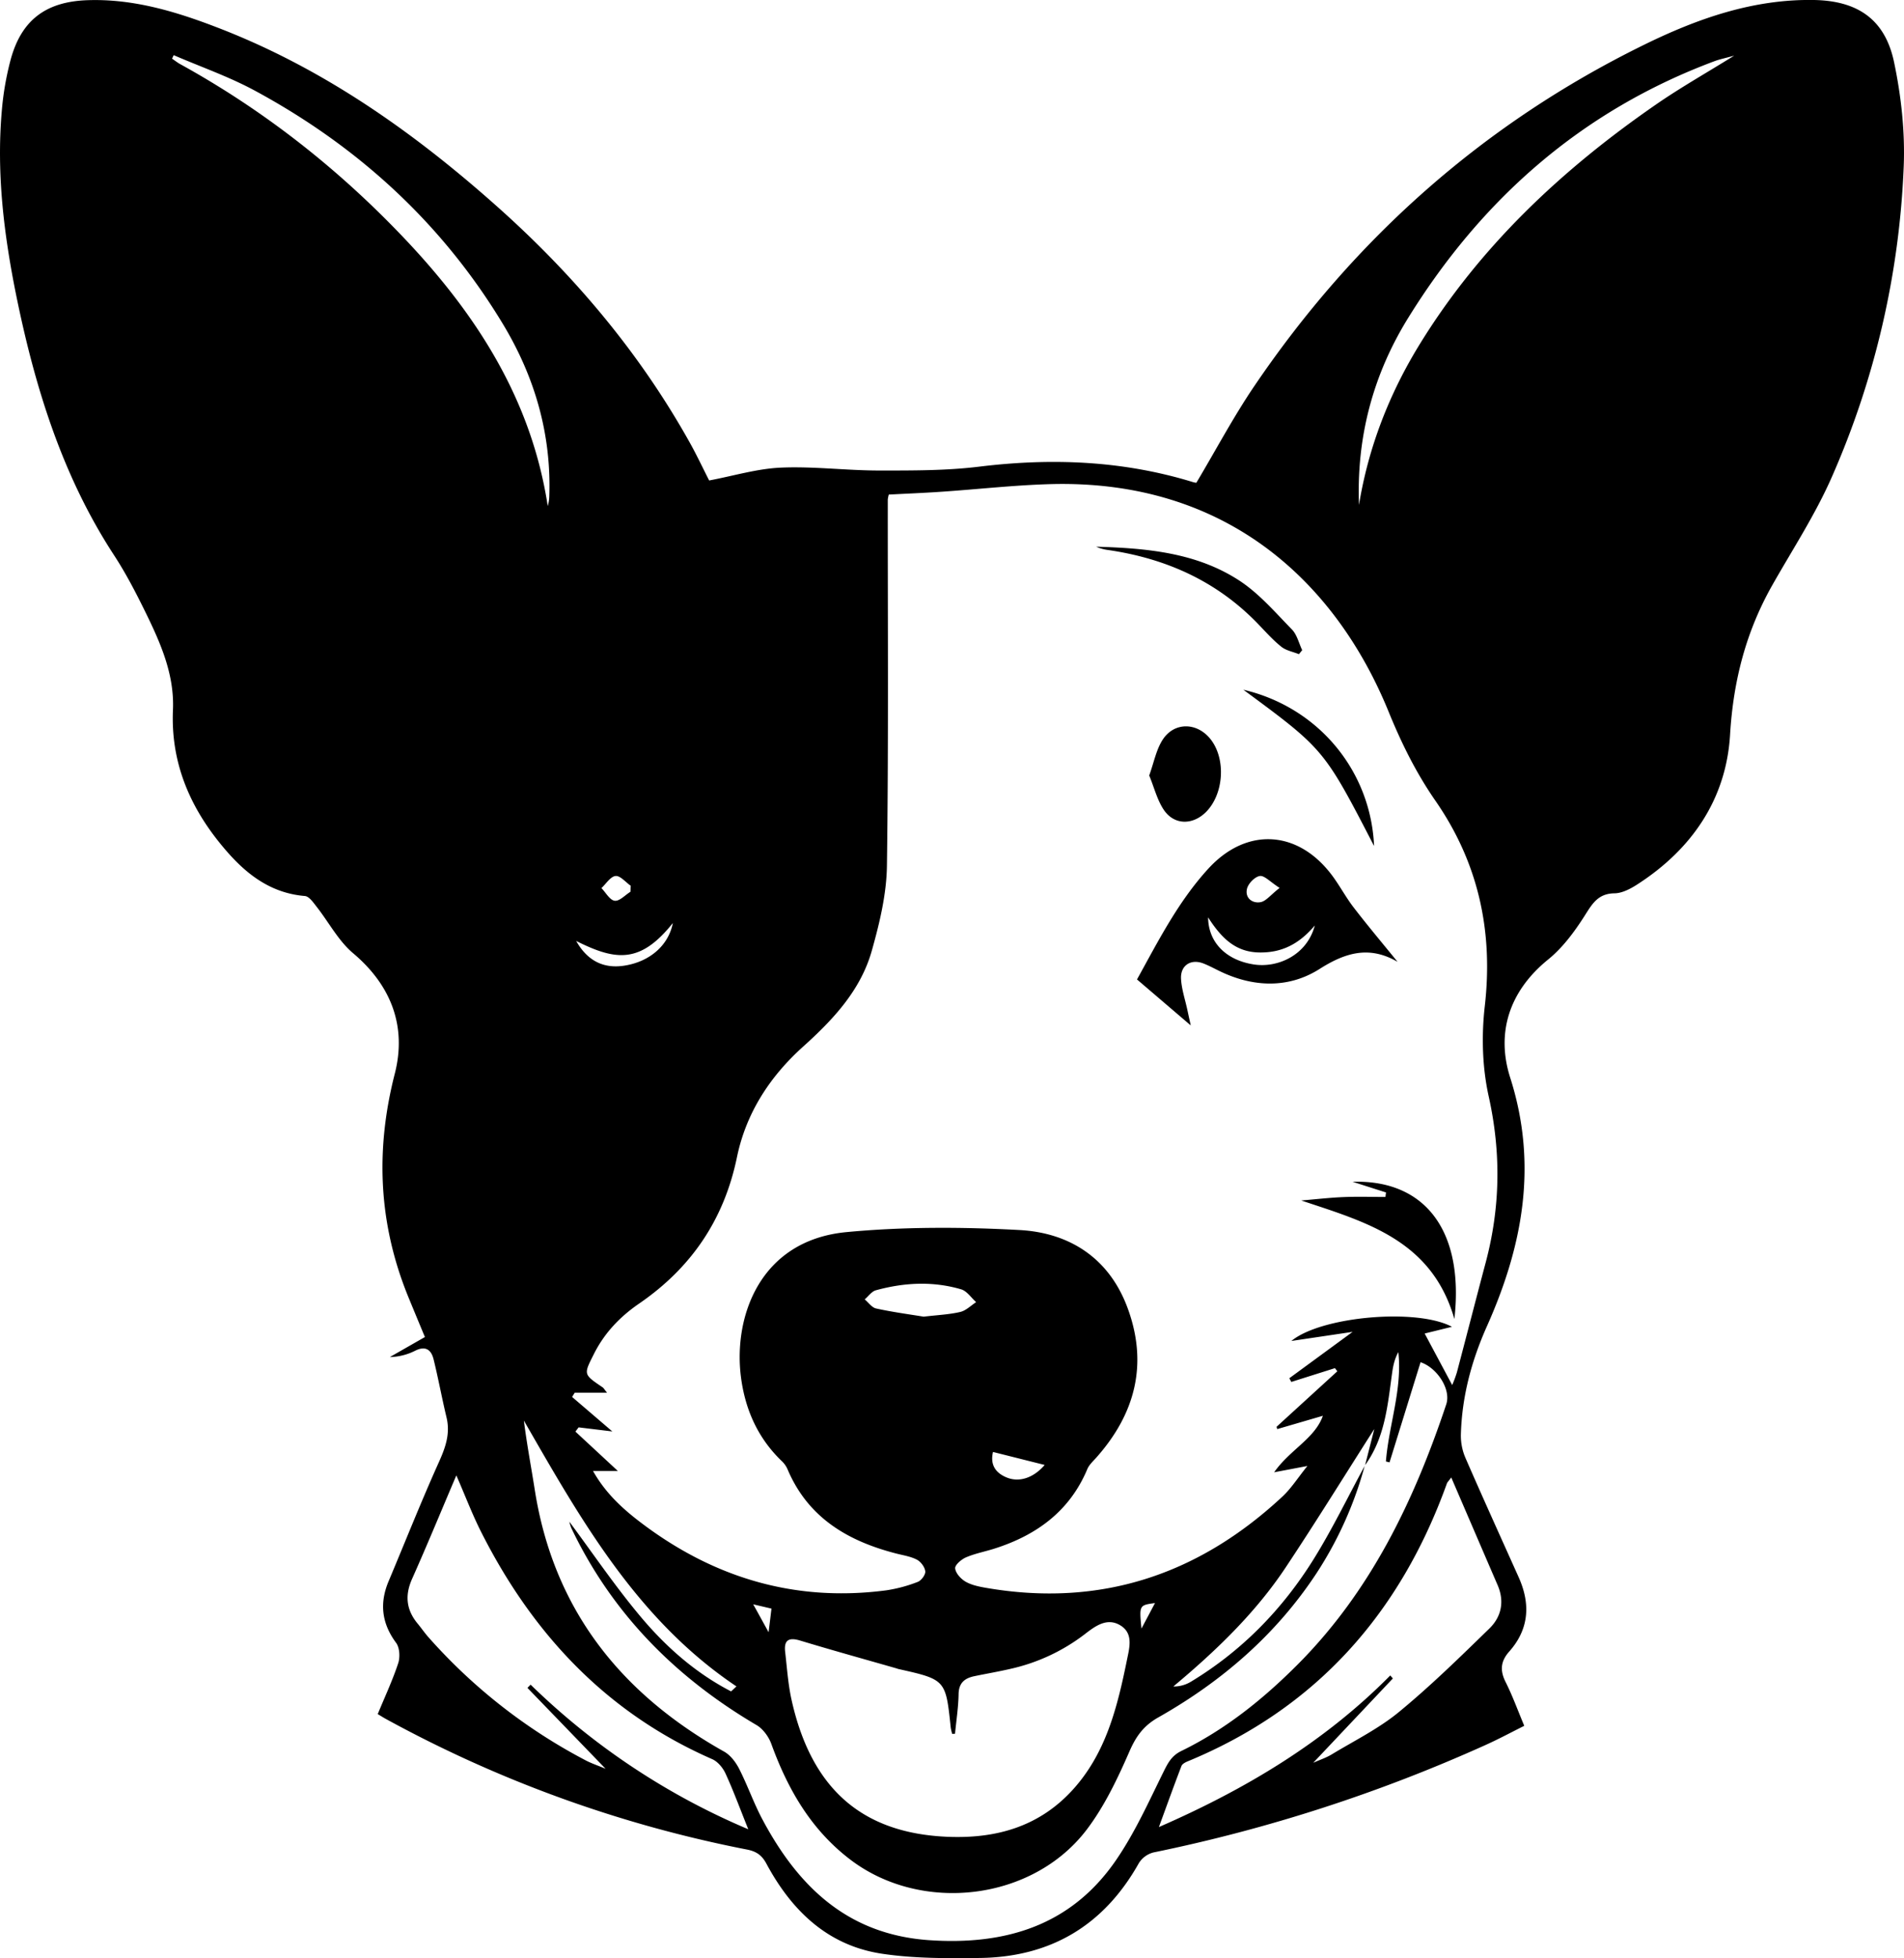 <svg xmlns="http://www.w3.org/2000/svg" viewBox="0 0 1465.64 1506.82"><title>Asset 18</title><g id="Layer_2" data-name="Layer 2"><g id="Layer_1-2" data-name="Layer 1"><path d="M290.76,1319c5.57-13.5,11.46-26.07,15.77-39.16,1.54-4.66,1.12-12-1.63-15.69-11.1-15-12.88-30.47-5.75-47.41,12.86-30.58,25.1-61.43,38.71-91.67,5.09-11.31,8.85-21.91,5.87-34.34-3.55-14.8-6.29-29.8-9.92-44.58-1.84-7.5-6.18-10.88-14.4-6.68a45.32,45.32,0,0,1-19.32,4.79l27-15.42c-4-9.56-8-19.25-12-28.94C291.51,943.28,288.58,886,303.87,826.32c9.26-36.08-2.38-67.79-32.07-92.83-11.36-9.57-18.71-23.86-28.12-35.81-2.52-3.21-5.73-7.93-9-8.2-29.17-2.46-48.8-20-65.82-41.19-23.85-29.63-37.44-63.11-35.73-102,1.2-27.2-9.49-51.36-21.06-75-7.35-15-15.1-30-24.24-44-40-61.23-61-129.59-75.41-200.3C3,180.4-2.78,133.26,1.37,85.53A224.91,224.91,0,0,1,8.24,45.75c8.3-30.39,27.16-44.48,59-45.6,35-1.24,67.83,8.61,100,21,80.88,31.06,150.46,80,214.71,137.13C441.3,211,492.12,271,531,340.64c5.47,9.8,10.25,20,14.89,29.08,18.94-3.56,37-9.1,55.31-9.88,25-1.08,50.2,2.21,75.31,2.23,25.83,0,51.88.14,77.44-3,55.86-6.81,110.69-4.63,164.67,12a13,13,0,0,0,2.31.4c15-25.14,28.49-50.64,44.6-74.38,77-113.53,176.5-202,299.83-262.53C1306.42,14.4,1349.44-.82,1396.39,0c33.56.62,54.66,14.86,61.6,47.83,5.5,26.15,8.5,53.59,7.43,80.24a657.91,657.91,0,0,1-55.14,238.54c-12.65,28.94-30.18,55.78-45.84,83.36-20.38,35.88-30.22,73.8-32.69,115.49-3,49.7-29.63,88.35-71.83,115.37-5.11,3.27-11.38,6.5-17.15,6.58-12.91.15-17.3,8.41-23.24,17.71-7.72,12.08-16.72,24.22-27.74,33.15-30.11,24.4-40.29,56.55-29.26,91.08,21.45,67.2,9.53,129.69-18,191.32-11.9,26.7-19.24,54.3-20,83.46a43.06,43.06,0,0,0,3.53,17.72c13.38,30.76,27.28,61.29,41,91.91,9.19,20.52,8,39.89-7.32,57.12-6.69,7.55-7.21,14.66-2.71,23.56,5.22,10.36,9.17,21.36,14.3,33.58-9.83,4.9-19.32,10-29.11,14.44a1214.14,1214.14,0,0,1-256.33,83,18.79,18.79,0,0,0-11.22,8.19c-26.87,47.94-67.86,72.32-122.44,73-25.13.31-50.62.45-75.36-3.27-41.8-6.3-69.52-33.19-88.94-69.32-3.43-6.4-7.59-9.39-14.86-10.82A961.64,961.64,0,0,1,297.54,1323C295.64,1322,293.82,1320.8,290.76,1319Zm760-191.4q3.57-14,7.14-28c-22.85,35.8-45,71.62-68.29,106.64-23.45,35.2-53.79,64.25-86.43,91.51a25.25,25.25,0,0,0,13.33-3.54c39.25-23.66,70.53-55.66,94.6-94.29,14.42-23.15,26.33-47.86,39.37-71.87a289.64,289.64,0,0,1-37,82.45c-31.16,47.35-72.92,83.36-121.88,111.06-11.22,6.35-17.09,14.44-22.18,26.13-9.11,20.87-19.16,42.07-32.82,60.1-41.61,54.88-127,64.93-181.87,23.33-30.25-22.94-48.2-54-60.93-89-2-5.59-6.4-11.7-11.41-14.65-62.33-36.66-111.16-85.81-142.54-151.48a30.68,30.68,0,0,1-1.58-5.05c18,24.23,35.21,49.68,54.84,73.07s42.43,43.44,69.66,57.52l4.12-3.85c-76.31-51.14-119.59-128-163.62-204.54,2.25,18,5.59,35.5,8.35,53.09,14.41,92,66,156.87,145.77,201.62,4.87,2.72,9,8.16,11.59,13.27,6.46,12.64,11.14,26.2,17.8,38.72,27.51,51.74,65.55,88.67,128.11,93.09C773.56,1497,824,1482,858.65,1432c14.8-21.36,25.62-45.58,37.2-69,3.37-6.81,6.26-12.08,13.51-15.62,33.83-16.49,62.79-39.76,89.27-66.27,56.36-56.43,89.8-126,114.64-200.44,3.91-11.71-7.2-28.3-19.77-32.44q-11.93,38.51-23.88,77.07l-2.79-.71c2.23-28.1,12.72-55.34,9.56-84.11-2.85,5.09-4,10.46-4.76,15.9C1068.17,1081.13,1066.19,1106.32,1050.71,1127.55Zm-9.57-102.73-47.13,7c22.93-18.92,96.52-25.41,123.6-10.9l-21,5.17,21.19,39.65a90.77,90.77,0,0,0,3.61-9.72c7.45-28.14,14.67-56.35,22.16-84.48,11.29-42.4,11.94-84.5,2.38-127.72-5-22.4-5.68-46.75-3.06-69.62,6.62-57.81-5-110.46-38-158.08-14.87-21.45-26.15-44.27-36-68.44-40.28-98.89-124.08-179-260.53-175.19-28.08.8-56.08,4-84.13,5.89-13.37.91-26.77,1.45-40.12,2.15a23.46,23.46,0,0,0-.78,3.84c-.06,93.94.64,187.88-.65,281.8-.3,21.88-5.66,44.13-11.65,65.38-8.6,30.52-29.87,53.09-52.91,73.82-25.72,23.14-43.88,51.19-50.89,85.06-9.94,48-35.09,85-75.22,112.57-14.62,10-26.63,22.46-34.78,38.63-8,15.94-8.47,15.7,6.46,25.78,1,.65,1.56,1.83,3.55,4.27H442.39c-.68,1.07-1.36,2.15-2,3.23l30.95,26.53-25.93-3.13-2.48,3.25,32.68,30.31H456.49c10.13,18,24.25,30.42,39.48,41.72,55.48,41.2,117.33,59.17,186.29,50.11a111.37,111.37,0,0,0,24.18-6.48c2.71-1,6-5.44,5.81-8-.28-3.24-3.29-7.37-6.27-9-4.71-2.52-10.34-3.38-15.63-4.72-37.39-9.52-68.24-27.44-84.1-64.89a19.27,19.27,0,0,0-4.34-6.23c-18.49-17.68-28.28-39.7-31.53-64.63-6-46.1,14.23-105.37,81.29-111.7,44.15-4.16,89-4,133.37-1.57,38.55,2.16,68.84,21.81,82.91,59.89,16,43.24,5.93,81.67-24.34,115.53-2.39,2.67-5.26,5.28-6.6,8.47-13.61,32.45-39.07,50.91-71.52,61.24-7.27,2.31-14.89,3.73-21.86,6.72-3.56,1.52-8.61,5.83-8.37,8.46.35,3.7,4.33,8.1,7.93,10.2,4.57,2.66,10.23,3.83,15.57,4.76,88,15.28,163.67-9.89,228.39-70.16,6.76-6.3,11.84-14.39,19.25-23.57l-25.6,4.85c12.11-17.36,31.39-26,37.51-43.48l-35.15,10.25c-.17-.59-.33-1.18-.5-1.77l46.76-42.71-1.8-2.43L994,1063.4l-1.5-2.86Zm-306,309.23-2.22.13a38.41,38.41,0,0,1-1.13-4.89c-3.86-36.88-3.86-36.88-40.47-45.09-.36-.08-.69-.25-1-.35-24.81-7.12-49.69-14-74.4-21.48-8.88-2.69-12.65-.34-11.57,8.83,1.44,12.29,2.23,24.75,4.91,36.78,15.23,68.48,54.29,102.7,120.27,105.39,36.91,1.5,70.06-7.61,96-36s34.63-64.27,42-100.49c1.87-9.18,4.87-19.91-4.93-26.06-10.45-6.56-19.65.48-27.73,6.71a146.27,146.27,0,0,1-57,26.58c-9.22,2.14-18.56,3.73-27.83,5.65-7.57,1.57-12.1,5.22-12.2,14C737.71,1313.87,736.11,1324,735.16,1334.05Zm-269,27L406,1298.81l2.46-2.47A541.09,541.09,0,0,0,576,1407.62c-6.44-16-11.44-29.66-17.49-42.82-2-4.43-6-9.27-10.32-11.15-81.64-35.74-138.41-96.66-177.92-175-6.82-13.52-12.19-27.77-19-43.34-11.76,27.62-22.53,53.8-34.07,79.64-5.7,12.78-4.46,23.89,4.33,34.48,2.8,3.37,5.27,7,8.16,10.28a424,424,0,0,0,121.72,95.19C455.83,1357.13,460.54,1358.71,466.16,1361.06Zm650.95-224.2c-2.15,2.91-3,3.65-3.35,4.59-35.92,99.87-100.49,173-199.6,213.89-1.82.75-4.16,2-4.77,3.64-5.8,15.12-11.28,30.37-17.33,46.9,66.76-29.13,127.32-65.29,178.09-116.65l2,2.29-61.3,64.91c5.2-2.32,10-3.89,14.17-6.42,17.43-10.57,36.07-19.74,51.68-32.56,24.42-20.07,47.1-42.31,69.78-64.38,9.22-9,11.73-20.79,6.32-33.34C1141.14,1192.69,1129.5,1165.63,1117.11,1136.86ZM133.7,42.44l-1.26,2.71c2,1.32,3.84,2.81,5.91,4C203.44,85,261,130.3,312.16,184.38c55.3,58.51,97,123.7,109.47,205a28.49,28.49,0,0,0,1.18-7.27c1.72-48.07-11.19-92.31-35.91-133.15C340.05,171.57,275.5,112.64,196.27,69.8,176.31,59,154.6,51.47,133.7,42.44Zm912.4,346.11c7.24-44.36,23.32-85.61,46.78-123.71,46.31-75.23,109.4-134.33,181.54-184.2,18.72-13,38.62-24.21,60.5-37.81-6.79,1.88-11,2.71-15,4.19-102,38-179.21,105.9-236,197.7C1056.8,288.53,1044.13,336.65,1046.1,388.55ZM711,1013.17c10.93-1.29,19.73-1.64,28.14-3.62,4.44-1,8.21-4.94,12.28-7.55-3.82-3.39-7.12-8.56-11.56-9.86-21.82-6.41-43.91-5.24-65.67.74-3.25.9-5.73,4.61-8.57,7,2.92,2.43,5.52,6.32,8.82,7C687.14,1009.67,700.08,1011.39,711,1013.17ZM443.52,724.06c8.69,15.43,21.26,21.5,37.1,19,19.67-3.06,34-15.67,37.31-32.78C492.91,741.66,474,739.37,443.52,724.06Zm360.64,403.22-39.78-10c-2.18,9.28,1.36,15.84,10.43,19.6C784.56,1140.93,795.56,1137.27,804.16,1127.28Zm-318.87-441,.23-4.68c-3.92-2.72-8.09-7.9-11.68-7.52-3.91.41-7.28,6-10.88,9.29,3.36,3.46,6.4,9.22,10.16,9.74S481.2,688.72,485.29,686.23ZM591.63,1256c1-7.79,1.55-12.67,2.22-18.18l-14.05-3.29C583.81,1241.74,586.91,1247.38,591.63,1256Zm297.45-22.45c-12.16,1.65-12.16,1.65-10.41,19.63ZM1075.8,740.13c-21.51-12.48-39.85-7.35-60,5.47-24.07,15.26-51.39,14.22-77.49,1.42-3.92-1.92-7.79-4-11.84-5.59-9.77-3.85-18,1.4-17.34,12,.48,7.88,3.12,15.64,4.81,23.45.8,3.74,1.63,7.47,2.66,12.18l-41.37-35.38c16.13-29.12,31.63-59.89,55-85.35,29.89-32.54,70-29.47,96,6.45,5.56,7.69,10.09,16.14,15.87,23.63C1052.68,712.16,1063.88,725.46,1075.8,740.13Zm-63.69-28c-12.22,14.46-25.65,21.19-43.16,20.78-18.29-.43-29-11.47-39-27,.21,19.69,14.33,33.05,35.18,36.23C983.43,745,1006.05,735.12,1012.11,712.12ZM985,683.25c-7.33-4.69-11.71-9.7-15.24-9.16-3.86.6-9,5.87-9.89,9.93-1.57,6.86,4,11.35,10.47,10.19C974.56,693.45,978,688.69,985,683.25Zm81.46,237.81c-10.81,0-21.63-.35-32.42.1s-21.59,1.72-32.38,2.62c49.87,16.62,100.45,30.44,117.88,91.19,7.69-68.33-23-107.34-78.34-105.59l25.7,8.21ZM896,623.38c8,11.61,22,11.59,32.13,1.67,14-13.77,15.78-41.16,3.6-56.37-10.43-13-27.95-13.26-36.88.74-4.86,7.62-6.58,17.23-10.22,27.32C888.45,605.91,890.74,615.67,896,623.38Zm106.39-123.09c-2.57-5.37-4-11.89-7.92-15.92C981.6,471.19,969.22,456.7,954,446.76c-33.15-21.63-71.65-24.94-110.22-26.07a32.51,32.51,0,0,0,8.93,2.5c44.67,6.47,83.9,23.95,115.6,56.82,5.84,6.05,11.45,12.42,18,17.65,3.68,2.95,9,3.89,13.57,5.73ZM1057.72,651c-2.54-57.86-42.77-106.68-100.63-120.26C1019.2,576.55,1019.2,576.55,1057.72,651Z"/></g></g></svg>